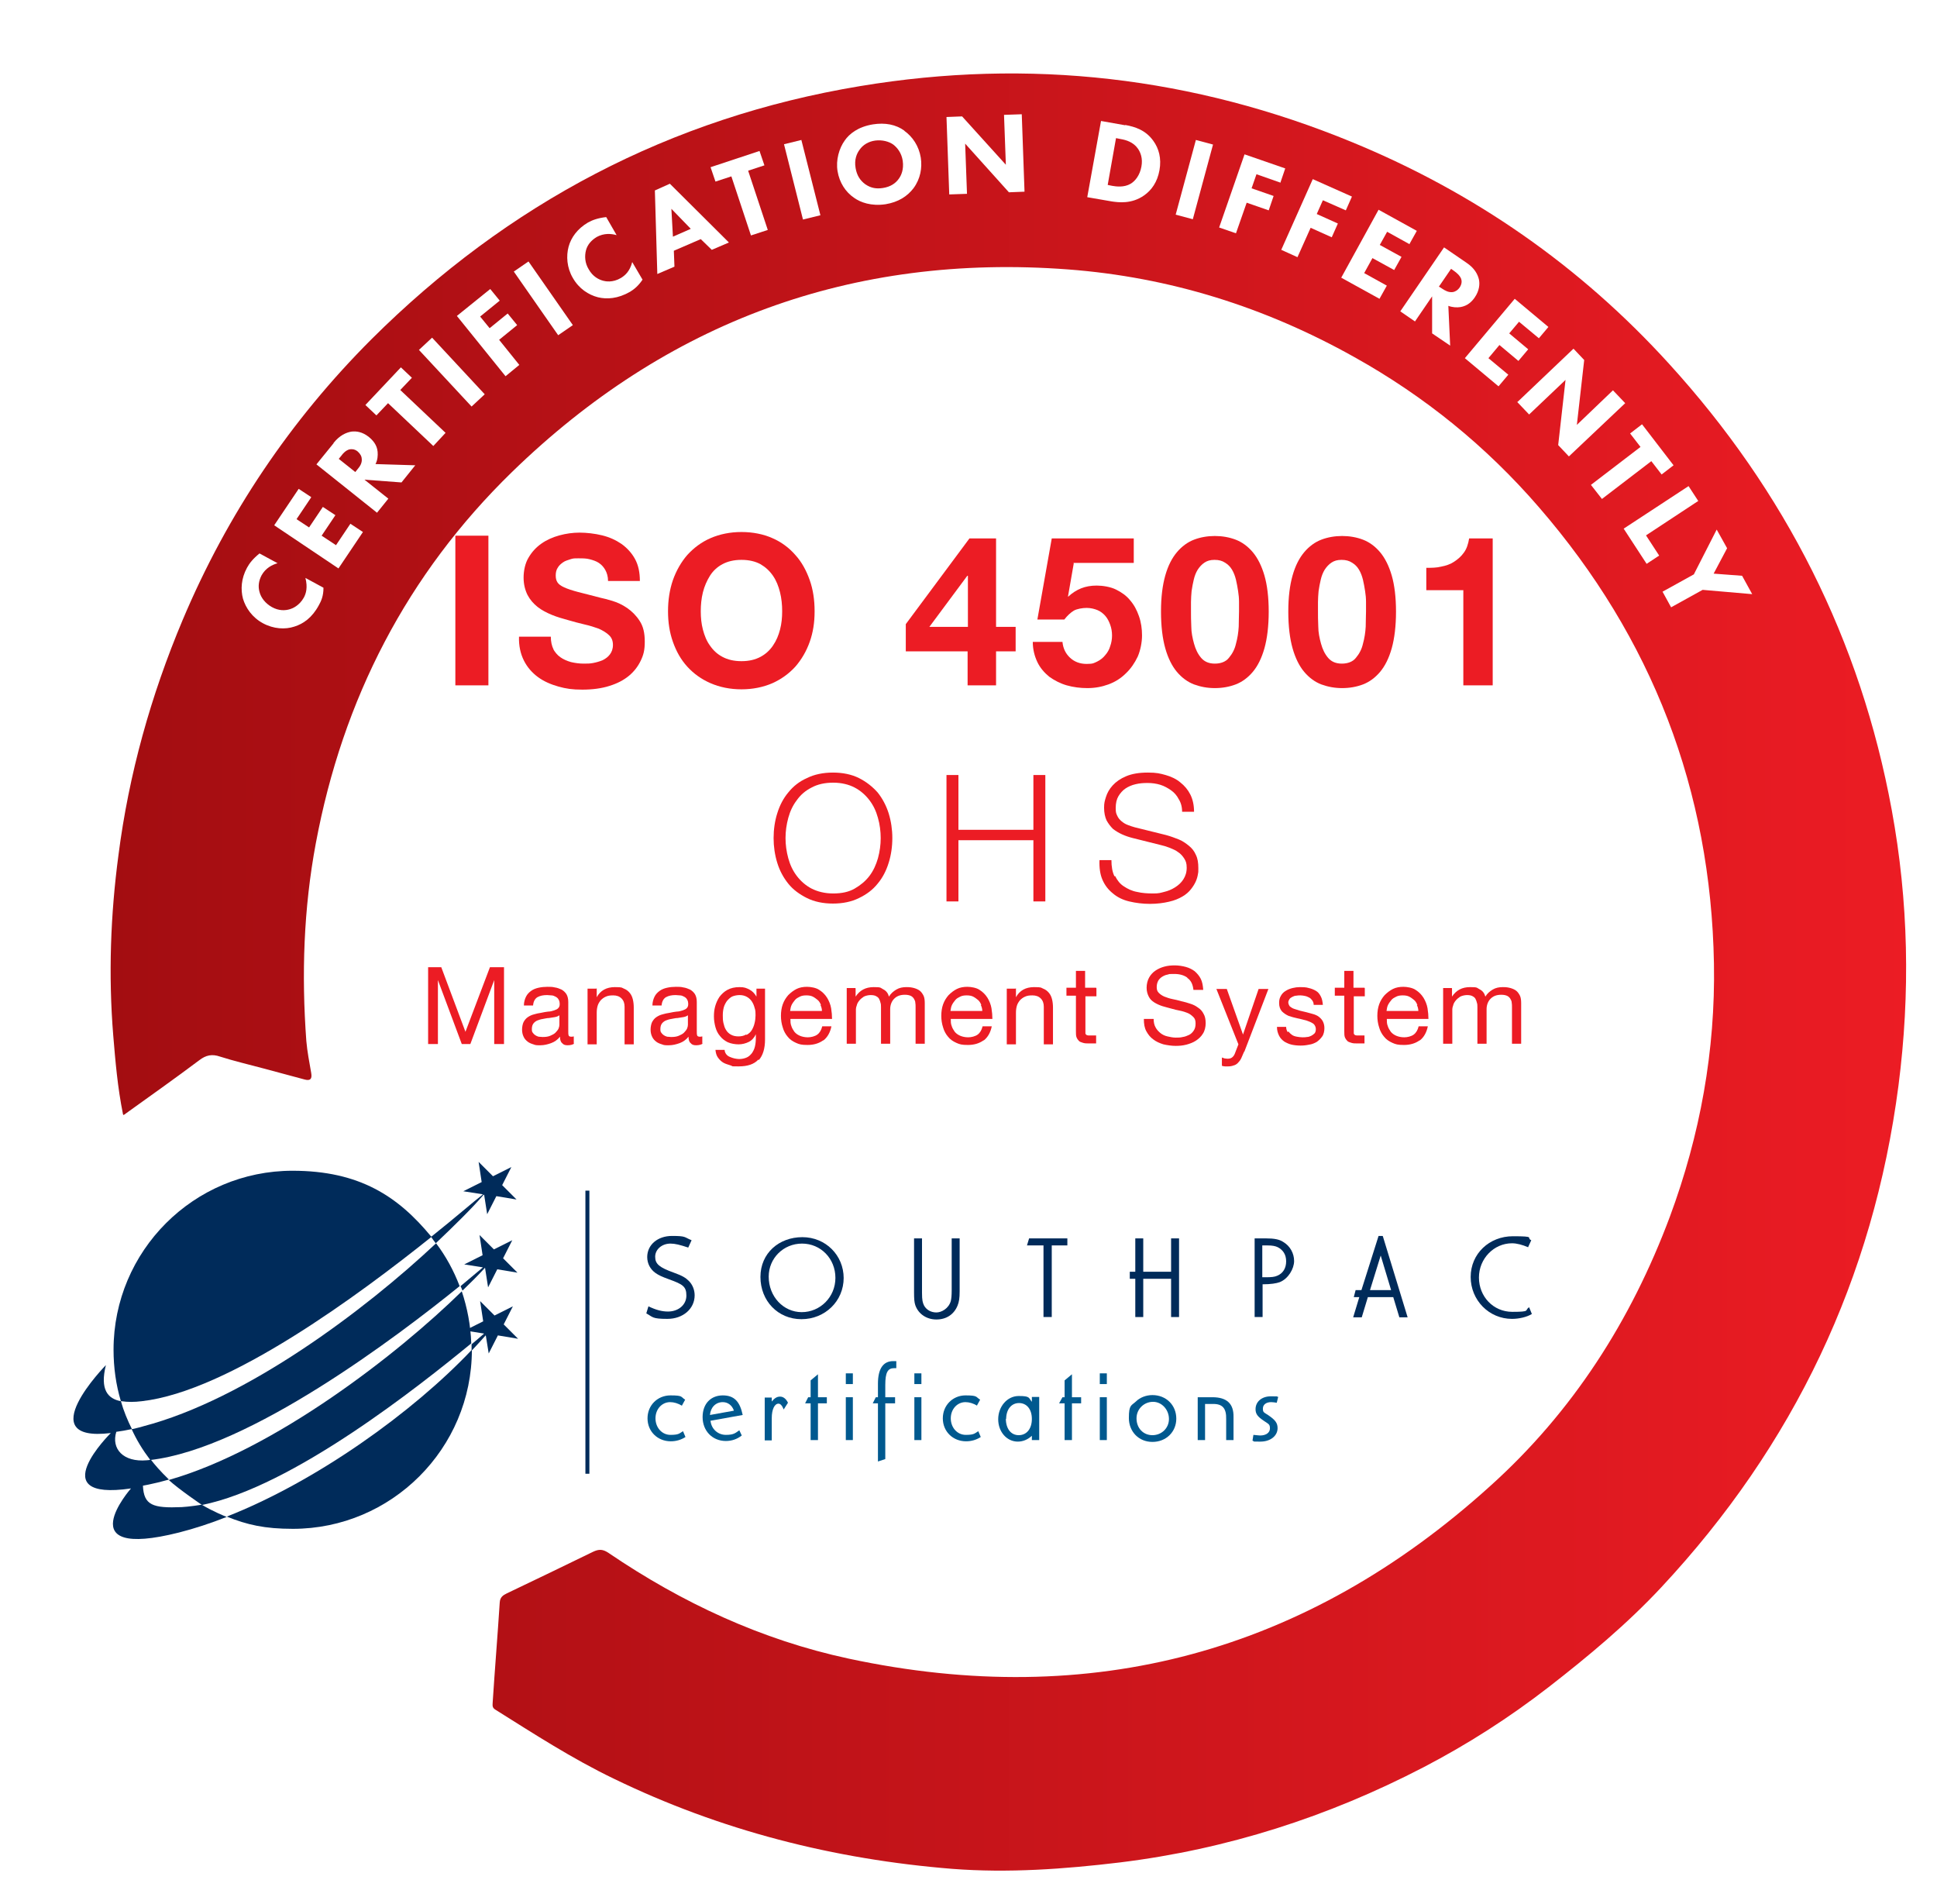 <svg width="633" height="622" viewBox="0 0 633 622" fill="none" xmlns="http://www.w3.org/2000/svg">
<g clip-path="url(#clip0_59_1616)">
<path d="M322 620C492.656 620 631 481.656 631 311C631 140.344 492.656 2 322 2C151.344 2 13 140.344 13 311C13 338.476 16.586 365.114 23.316 390.472C10.013 406.294 2 426.711 2 449C2 499.258 42.742 540 93 540C99.621 540 106.077 539.293 112.296 537.95C167.387 588.879 241.059 620 322 620Z" fill="white"/>
<path d="M159.607 175.03V223.93H148.807V175.03H159.607Z" fill="#EC1C24"/>
<path d="M180.707 211.93C181.307 213.03 182.107 214.03 183.107 214.73C184.107 215.43 185.207 215.93 186.607 216.33C187.907 216.63 189.307 216.83 190.707 216.83C192.107 216.83 192.707 216.83 193.807 216.63C194.907 216.43 195.907 216.13 196.907 215.73C197.907 215.23 198.707 214.63 199.307 213.83C199.907 213.03 200.307 212.03 200.307 210.73C200.307 209.43 199.907 208.33 199.007 207.53C198.207 206.73 197.007 206.03 195.707 205.43C194.307 204.93 192.807 204.43 191.007 204.03C189.207 203.63 187.507 203.13 185.707 202.63C183.907 202.13 182.107 201.63 180.407 200.93C178.707 200.23 177.107 199.43 175.707 198.33C174.307 197.23 173.207 195.93 172.407 194.43C171.607 192.83 171.107 190.93 171.107 188.73C171.107 186.53 171.607 184.03 172.707 182.23C173.807 180.33 175.207 178.83 176.907 177.63C178.607 176.43 180.607 175.53 182.807 174.93C185.007 174.33 187.207 174.03 189.407 174.03C191.607 174.03 194.407 174.33 196.807 174.93C199.207 175.53 201.207 176.43 203.107 177.73C204.907 179.03 206.407 180.63 207.507 182.63C208.607 184.63 209.107 187.03 209.107 189.83H198.707C198.707 188.33 198.307 187.13 197.807 186.23C197.307 185.33 196.607 184.53 195.707 183.93C194.807 183.33 193.807 183.03 192.707 182.73C191.607 182.43 190.407 182.43 189.007 182.43C187.607 182.43 187.307 182.43 186.407 182.73C185.507 183.03 184.707 183.23 184.007 183.73C183.307 184.23 182.707 184.73 182.307 185.43C181.807 186.13 181.607 187.03 181.607 188.03C181.607 189.03 181.807 189.73 182.207 190.33C182.607 190.93 183.307 191.43 184.407 191.93C185.507 192.43 187.007 192.93 188.907 193.43C190.807 193.93 193.307 194.53 196.307 195.33C197.207 195.53 198.507 195.83 200.107 196.33C201.707 196.83 203.307 197.53 204.907 198.63C206.507 199.73 207.907 201.13 209.007 202.83C210.207 204.63 210.707 206.83 210.707 209.63C210.707 212.43 210.307 213.93 209.407 215.83C208.507 217.73 207.207 219.43 205.507 220.83C203.807 222.23 201.707 223.33 199.107 224.13C196.607 224.93 193.607 225.33 190.307 225.33C187.007 225.33 185.007 225.03 182.507 224.33C180.007 223.63 177.707 222.63 175.807 221.23C173.907 219.83 172.307 218.03 171.207 215.83C170.107 213.63 169.507 211.03 169.607 208.03H180.007C180.007 209.63 180.307 211.03 180.907 212.23L180.707 211.93Z" fill="#EC1C24"/>
<path d="M219.907 189.53C221.007 186.43 222.607 183.63 224.607 181.33C226.707 179.03 229.207 177.13 232.207 175.83C235.207 174.53 238.607 173.83 242.307 173.83C246.007 173.83 249.507 174.53 252.407 175.83C255.407 177.13 257.907 179.03 259.907 181.33C262.007 183.63 263.507 186.43 264.607 189.53C265.707 192.63 266.207 196.03 266.207 199.73C266.207 203.43 265.707 206.63 264.607 209.73C263.507 212.83 261.907 215.53 259.907 217.83C257.807 220.13 255.307 221.93 252.407 223.23C249.407 224.53 246.007 225.23 242.307 225.23C238.607 225.23 235.207 224.53 232.207 223.23C229.207 221.93 226.707 220.13 224.607 217.83C222.507 215.53 221.007 212.83 219.907 209.73C218.807 206.63 218.307 203.33 218.307 199.73C218.307 196.13 218.807 192.73 219.907 189.53ZM229.707 205.73C230.207 207.63 230.907 209.43 232.007 210.93C233.107 212.53 234.407 213.73 236.107 214.63C237.807 215.53 239.807 216.03 242.307 216.03C244.807 216.03 246.807 215.53 248.507 214.63C250.207 213.73 251.607 212.43 252.607 210.93C253.707 209.33 254.407 207.63 254.907 205.73C255.407 203.83 255.607 201.83 255.607 199.73C255.607 197.63 255.407 195.53 254.907 193.53C254.407 191.53 253.707 189.73 252.607 188.13C251.507 186.53 250.207 185.33 248.507 184.33C246.807 183.43 244.807 182.93 242.307 182.93C239.807 182.93 237.807 183.43 236.107 184.33C234.407 185.23 233.007 186.53 232.007 188.13C231.007 189.73 230.207 191.53 229.707 193.53C229.207 195.53 229.007 197.63 229.007 199.73C229.007 201.83 229.207 203.83 229.707 205.73Z" fill="#EC1C24"/>
<path d="M296.007 212.83V203.93L316.807 175.93H325.507V204.83H331.907V212.83H325.507V223.93H316.207V212.83H295.907H296.007ZM316.107 188.13L303.707 204.83H316.307V188.13H316.107Z" fill="#EC1C24"/>
<path d="M350.907 184.03L349.007 194.93H349.107C350.407 193.73 351.807 192.83 353.307 192.23C354.807 191.63 356.507 191.33 358.407 191.33C360.307 191.33 362.907 191.73 364.707 192.63C366.507 193.53 368.107 194.63 369.307 196.13C370.607 197.63 371.507 199.33 372.207 201.33C372.907 203.33 373.207 205.43 373.207 207.63C373.207 209.83 372.707 212.43 371.807 214.53C370.807 216.63 369.507 218.53 367.907 220.03C366.307 221.63 364.407 222.83 362.207 223.63C360.007 224.43 357.807 224.83 355.307 224.83C353.007 224.83 350.707 224.53 348.607 223.93C346.507 223.33 344.607 222.33 342.907 221.13C341.307 219.83 339.907 218.23 339.007 216.33C338.107 214.43 337.507 212.23 337.507 209.73H347.207C347.407 211.93 348.307 213.63 349.707 214.93C351.107 216.23 352.907 216.93 355.107 216.93C357.307 216.93 357.507 216.63 358.607 216.13C359.607 215.63 360.507 214.93 361.207 214.03C361.907 213.23 362.507 212.23 362.807 211.13C363.207 210.03 363.407 208.83 363.407 207.63C363.407 206.43 363.207 205.23 362.807 204.13C362.407 203.03 361.907 202.03 361.207 201.23C360.507 200.43 359.607 199.73 358.607 199.33C357.607 198.93 356.407 198.63 355.107 198.63C353.807 198.63 351.907 198.93 350.907 199.53C349.907 200.13 348.807 201.13 347.807 202.43H339.007L343.707 175.93H370.507V183.93H350.707L350.907 184.03Z" fill="#EC1C24"/>
<path d="M380.807 188.03C381.707 184.83 383.007 182.33 384.607 180.43C386.207 178.53 388.107 177.13 390.207 176.33C392.307 175.53 394.607 175.13 397.007 175.13C399.407 175.13 401.707 175.53 403.807 176.33C405.907 177.13 407.807 178.53 409.407 180.43C411.007 182.33 412.307 184.93 413.207 188.03C414.107 191.13 414.607 195.13 414.607 199.83C414.607 204.53 414.107 208.63 413.207 211.83C412.307 215.03 411.007 217.63 409.407 219.53C407.807 221.43 405.907 222.83 403.807 223.63C401.707 224.43 399.407 224.83 397.007 224.83C394.607 224.83 392.407 224.43 390.207 223.63C388.107 222.83 386.207 221.43 384.607 219.53C383.007 217.63 381.707 215.03 380.807 211.83C379.907 208.63 379.407 204.63 379.407 199.83C379.407 195.03 379.907 191.23 380.807 188.03ZM389.307 204.73C389.307 206.63 389.707 208.53 390.207 210.33C390.707 212.13 391.407 213.63 392.507 214.93C393.607 216.23 395.107 216.83 397.007 216.83C398.907 216.83 400.607 216.23 401.607 214.93C402.707 213.63 403.507 212.13 403.907 210.33C404.407 208.53 404.707 206.63 404.807 204.73C404.807 202.83 404.907 201.13 404.907 199.73C404.907 198.33 404.907 197.93 404.907 196.73C404.907 195.53 404.807 194.33 404.607 193.13C404.407 191.93 404.207 190.63 403.907 189.43C403.607 188.23 403.207 187.13 402.607 186.13C402.007 185.13 401.307 184.43 400.307 183.83C399.407 183.23 398.307 182.93 396.907 182.93C395.507 182.93 394.507 183.23 393.607 183.83C392.707 184.43 392.007 185.23 391.407 186.13C390.807 187.13 390.407 188.13 390.107 189.43C389.807 190.63 389.607 191.83 389.407 193.13C389.307 194.33 389.207 195.53 389.207 196.73C389.207 197.93 389.207 198.93 389.207 199.73C389.207 201.13 389.207 202.73 389.307 204.73Z" fill="#EC1C24"/>
<path d="M422.407 188.03C423.307 184.83 424.607 182.33 426.207 180.43C427.807 178.53 429.707 177.13 431.807 176.33C433.907 175.53 436.207 175.13 438.607 175.13C441.007 175.13 443.307 175.53 445.407 176.33C447.507 177.13 449.407 178.53 451.007 180.43C452.607 182.33 453.907 184.93 454.807 188.03C455.707 191.13 456.207 195.13 456.207 199.83C456.207 204.53 455.707 208.63 454.807 211.83C453.907 215.03 452.607 217.63 451.007 219.53C449.407 221.43 447.507 222.83 445.407 223.63C443.307 224.43 441.007 224.83 438.607 224.83C436.207 224.83 434.007 224.43 431.807 223.63C429.707 222.83 427.807 221.43 426.207 219.53C424.607 217.63 423.307 215.03 422.407 211.83C421.507 208.63 421.007 204.63 421.007 199.83C421.007 195.03 421.507 191.23 422.407 188.03ZM430.807 204.73C430.807 206.63 431.207 208.53 431.707 210.33C432.207 212.13 432.907 213.63 434.007 214.93C435.107 216.23 436.607 216.83 438.507 216.83C440.407 216.83 442.107 216.23 443.107 214.93C444.207 213.63 445.007 212.13 445.407 210.33C445.907 208.53 446.207 206.63 446.307 204.73C446.307 202.83 446.407 201.13 446.407 199.73C446.407 198.33 446.407 197.93 446.407 196.73C446.407 195.53 446.307 194.33 446.107 193.13C445.907 191.93 445.707 190.63 445.407 189.43C445.107 188.23 444.707 187.13 444.107 186.13C443.507 185.13 442.807 184.43 441.807 183.83C440.907 183.23 439.807 182.93 438.407 182.93C437.007 182.93 436.007 183.23 435.107 183.83C434.207 184.43 433.507 185.23 432.907 186.13C432.307 187.13 431.907 188.13 431.607 189.43C431.307 190.63 431.107 191.83 430.907 193.13C430.807 194.33 430.707 195.53 430.707 196.73C430.707 197.93 430.707 198.93 430.707 199.73C430.707 201.13 430.707 202.73 430.807 204.73Z" fill="#EC1C24"/>
<path d="M478.207 223.93V192.83H466.107V185.53C467.807 185.53 469.407 185.53 471.007 185.13C472.607 184.83 474.007 184.33 475.207 183.53C476.407 182.73 477.507 181.83 478.407 180.53C479.307 179.33 479.807 177.73 480.107 175.93H487.807V223.93H478.107H478.207Z" fill="#EC1C24"/>
<path d="M254.007 265.73C254.807 263.13 256.007 260.83 257.607 258.93C259.207 256.93 261.207 255.33 263.707 254.23C266.107 253.03 269.007 252.43 272.207 252.43C275.407 252.43 278.307 253.03 280.707 254.23C283.107 255.43 285.107 257.03 286.807 258.93C288.407 260.93 289.607 263.23 290.407 265.73C291.207 268.33 291.607 271.03 291.607 273.83C291.607 276.63 291.207 279.43 290.407 281.93C289.607 284.53 288.407 286.83 286.807 288.73C285.207 290.73 283.207 292.23 280.707 293.43C278.307 294.63 275.407 295.23 272.207 295.23C269.007 295.23 266.107 294.63 263.707 293.43C261.307 292.23 259.207 290.73 257.607 288.73C256.007 286.73 254.807 284.53 254.007 281.93C253.207 279.33 252.807 276.63 252.807 273.83C252.807 271.03 253.207 268.23 254.007 265.73ZM257.607 280.43C258.207 282.63 259.107 284.53 260.407 286.23C261.707 287.93 263.307 289.33 265.207 290.33C267.207 291.33 269.507 291.93 272.307 291.93C275.107 291.93 277.407 291.43 279.307 290.33C281.207 289.23 282.807 287.93 284.107 286.23C285.407 284.53 286.307 282.53 286.907 280.43C287.507 278.23 287.807 276.03 287.807 273.83C287.807 271.63 287.507 269.33 286.907 267.23C286.307 265.03 285.407 263.13 284.107 261.43C282.807 259.73 281.207 258.33 279.307 257.33C277.407 256.33 275.007 255.73 272.307 255.73C269.607 255.73 267.207 256.23 265.207 257.33C263.207 258.33 261.607 259.73 260.407 261.43C259.107 263.13 258.207 265.03 257.607 267.23C257.007 269.43 256.707 271.63 256.707 273.83C256.707 276.03 257.007 278.23 257.607 280.43Z" fill="#EC1C24"/>
<path d="M313.207 253.23V271.13H337.707V253.23H341.607V294.53H337.707V274.53H313.207V294.53H309.307V253.23H313.207Z" fill="#EC1C24"/>
<path d="M364.407 286.23C365.107 287.63 366.007 288.83 367.307 289.63C368.507 290.43 369.907 291.13 371.607 291.43C373.307 291.83 375.007 291.93 376.907 291.93C378.807 291.93 379.207 291.73 380.407 291.43C381.707 291.13 382.907 290.63 384.007 289.93C385.107 289.23 386.007 288.43 386.707 287.33C387.407 286.23 387.807 285.03 387.807 283.53C387.807 282.03 387.507 281.33 387.007 280.53C386.507 279.73 385.807 278.93 385.007 278.43C384.207 277.83 383.307 277.43 382.307 277.03C381.307 276.63 380.307 276.33 379.407 276.13L370.207 273.83C369.007 273.53 367.807 273.13 366.707 272.63C365.607 272.13 364.607 271.53 363.707 270.83C362.907 270.03 362.207 269.13 361.607 268.03C361.107 266.93 360.807 265.53 360.807 263.93C360.807 262.33 361.007 261.73 361.407 260.43C361.807 259.13 362.507 257.83 363.607 256.63C364.707 255.43 366.107 254.43 368.007 253.63C369.907 252.83 372.207 252.43 375.107 252.43C378.007 252.43 379.107 252.73 380.907 253.23C382.707 253.73 384.407 254.53 385.707 255.63C387.107 256.73 388.207 258.03 389.007 259.63C389.807 261.23 390.207 263.13 390.207 265.23H386.307C386.307 263.63 385.907 262.23 385.207 261.13C384.607 259.93 383.707 258.93 382.707 258.23C381.707 257.53 380.507 256.83 379.207 256.43C377.907 256.03 376.507 255.83 375.007 255.83C373.507 255.83 372.407 255.93 371.107 256.23C369.807 256.53 368.707 257.03 367.807 257.63C366.907 258.23 366.107 259.13 365.507 260.13C364.907 261.13 364.607 262.43 364.607 264.03C364.607 265.63 364.807 265.83 365.107 266.53C365.407 267.23 365.907 267.83 366.507 268.33C367.107 268.83 367.707 269.23 368.507 269.53C369.307 269.83 370.107 270.13 370.907 270.33L381.007 272.83C382.507 273.23 383.807 273.73 385.107 274.23C386.407 274.73 387.507 275.53 388.507 276.33C389.507 277.13 390.307 278.13 390.807 279.33C391.407 280.53 391.607 281.93 391.607 283.63C391.607 285.33 391.607 284.73 391.507 285.43C391.407 286.13 391.207 287.03 390.807 287.93C390.407 288.83 389.907 289.63 389.207 290.53C388.507 291.43 387.607 292.23 386.407 292.93C385.207 293.63 383.807 294.23 382.007 294.63C380.307 295.03 378.207 295.33 375.807 295.33C373.407 295.33 371.107 295.03 369.007 294.53C366.907 294.03 365.107 293.13 363.707 291.93C362.207 290.73 361.107 289.33 360.307 287.53C359.507 285.73 359.207 283.53 359.307 281.03H363.207C363.207 283.13 363.507 284.93 364.207 286.33L364.407 286.23Z" fill="#EC1C24"/>
<path d="M144.207 316.03L152.107 337.13L160.107 316.03H164.707V341.13H161.507V320.23L153.707 341.13H150.907L143.107 320.23V341.13H139.907V316.03H144.507H144.207Z" fill="#EC1C24"/>
<path d="M187.607 341.03C187.107 341.33 186.407 341.53 185.507 341.53C184.607 341.53 184.107 341.33 183.707 340.83C183.207 340.43 183.007 339.73 183.007 338.73C182.207 339.73 181.207 340.43 180.107 340.83C179.007 341.23 177.807 341.53 176.607 341.53C175.407 341.53 175.007 341.53 174.307 341.23C173.607 341.03 172.907 340.73 172.407 340.33C171.907 339.93 171.407 339.43 171.107 338.73C170.807 338.13 170.607 337.33 170.607 336.43C170.607 335.53 170.807 334.53 171.107 333.93C171.507 333.23 171.907 332.73 172.507 332.33C173.107 331.93 173.707 331.63 174.507 331.43C175.207 331.23 176.007 331.03 176.807 330.93C177.607 330.73 178.407 330.63 179.107 330.53C179.807 330.53 180.507 330.33 181.107 330.13C181.707 329.93 182.107 329.73 182.407 329.43C182.707 329.13 182.907 328.73 182.907 328.13C182.907 327.53 182.807 326.93 182.507 326.53C182.307 326.13 181.907 325.83 181.507 325.63C181.107 325.43 180.707 325.23 180.207 325.23C179.707 325.23 179.207 325.13 178.807 325.13C177.507 325.13 176.507 325.33 175.607 325.83C174.807 326.33 174.307 327.23 174.207 328.53H171.207C171.207 327.43 171.507 326.43 171.907 325.63C172.307 324.83 172.907 324.23 173.607 323.73C174.307 323.23 175.107 322.93 176.007 322.73C176.907 322.53 177.907 322.43 178.907 322.43C179.907 322.43 180.507 322.43 181.307 322.63C182.107 322.73 182.807 323.03 183.507 323.33C184.207 323.73 184.707 324.23 185.107 324.83C185.507 325.53 185.707 326.33 185.707 327.43V336.73C185.707 337.43 185.707 337.93 185.807 338.23C185.807 338.53 186.207 338.73 186.607 338.73C187.007 338.73 187.207 338.73 187.507 338.63V340.93L187.607 341.03ZM182.807 331.73C182.407 332.03 181.907 332.23 181.307 332.33C180.707 332.43 180.007 332.53 179.407 332.63C178.707 332.63 178.107 332.83 177.407 332.93C176.707 333.03 176.107 333.23 175.607 333.43C175.107 333.63 174.607 334.03 174.307 334.43C174.007 334.83 173.807 335.43 173.807 336.23C173.807 337.03 173.907 337.13 174.107 337.43C174.307 337.73 174.607 338.03 174.907 338.23C175.207 338.43 175.607 338.63 176.007 338.73C176.407 338.73 176.907 338.83 177.307 338.83C178.307 338.83 179.107 338.73 179.807 338.43C180.507 338.13 181.107 337.83 181.507 337.43C181.907 337.03 182.307 336.53 182.507 336.13C182.707 335.63 182.807 335.23 182.807 334.83V331.83V331.73Z" fill="#EC1C24"/>
<path d="M195.007 322.93V325.83C196.207 323.63 198.207 322.53 200.907 322.53C203.607 322.53 203.107 322.73 203.907 323.03C204.707 323.33 205.307 323.83 205.807 324.43C206.307 325.03 206.607 325.73 206.807 326.53C207.007 327.33 207.107 328.23 207.107 329.23V341.23H204.107V328.93C204.107 327.83 203.807 326.93 203.107 326.23C202.407 325.53 201.507 325.23 200.407 325.23C199.307 325.23 198.707 325.33 198.007 325.63C197.307 325.93 196.807 326.33 196.307 326.83C195.907 327.33 195.507 327.93 195.307 328.63C195.107 329.33 195.007 330.03 195.007 330.93V341.23H192.007V323.03H194.807L195.007 322.93Z" fill="#EC1C24"/>
<path d="M229.607 341.03C229.107 341.33 228.407 341.53 227.507 341.53C226.607 341.53 226.107 341.33 225.707 340.83C225.207 340.43 225.007 339.73 225.007 338.73C224.207 339.73 223.207 340.43 222.107 340.83C221.007 341.23 219.807 341.53 218.607 341.53C217.407 341.53 217.007 341.53 216.307 341.23C215.607 341.03 214.907 340.73 214.407 340.33C213.907 339.93 213.407 339.43 213.107 338.73C212.807 338.13 212.607 337.33 212.607 336.43C212.607 335.53 212.807 334.53 213.107 333.93C213.507 333.23 213.907 332.73 214.507 332.33C215.107 331.93 215.707 331.63 216.507 331.43C217.207 331.23 218.007 331.03 218.807 330.93C219.607 330.73 220.407 330.63 221.107 330.53C221.807 330.53 222.507 330.33 223.107 330.13C223.707 329.93 224.107 329.73 224.407 329.43C224.707 329.13 224.907 328.73 224.907 328.13C224.907 327.53 224.807 326.93 224.507 326.53C224.307 326.13 223.907 325.83 223.507 325.63C223.107 325.43 222.707 325.23 222.207 325.23C221.707 325.23 221.207 325.13 220.807 325.13C219.507 325.13 218.507 325.33 217.607 325.83C216.807 326.33 216.307 327.23 216.207 328.53H213.207C213.207 327.43 213.507 326.43 213.907 325.63C214.307 324.83 214.907 324.23 215.607 323.73C216.307 323.23 217.107 322.93 218.007 322.73C218.907 322.53 219.907 322.43 220.907 322.43C221.907 322.43 222.507 322.43 223.307 322.63C224.107 322.73 224.807 323.03 225.507 323.33C226.207 323.73 226.707 324.23 227.107 324.83C227.507 325.53 227.707 326.33 227.707 327.43V336.73C227.707 337.43 227.707 337.93 227.807 338.23C227.807 338.53 228.207 338.73 228.607 338.73C229.007 338.73 229.207 338.73 229.507 338.63V340.93L229.607 341.03ZM224.807 331.73C224.407 332.03 223.907 332.23 223.307 332.33C222.707 332.43 222.007 332.53 221.407 332.63C220.707 332.63 220.107 332.83 219.407 332.93C218.707 333.03 218.107 333.23 217.607 333.43C217.107 333.63 216.607 334.03 216.307 334.43C216.007 334.83 215.807 335.43 215.807 336.23C215.807 337.03 215.907 337.13 216.107 337.43C216.307 337.73 216.607 338.03 216.907 338.23C217.207 338.43 217.607 338.63 218.007 338.73C218.407 338.73 218.907 338.83 219.307 338.83C220.307 338.83 221.107 338.73 221.807 338.43C222.507 338.13 223.107 337.83 223.507 337.43C223.907 337.03 224.307 336.53 224.507 336.13C224.707 335.63 224.807 335.23 224.807 334.83V331.83V331.73Z" fill="#EC1C24"/>
<path d="M247.807 346.23C246.407 347.73 244.307 348.43 241.407 348.43C238.507 348.43 239.707 348.43 238.807 348.13C237.907 347.83 237.107 347.63 236.407 347.23C235.707 346.83 235.107 346.23 234.607 345.53C234.107 344.83 233.907 344.03 233.807 343.03H236.807C236.807 343.53 237.007 344.03 237.307 344.43C237.607 344.83 238.007 345.13 238.507 345.33C239.007 345.53 239.507 345.73 240.007 345.83C240.507 345.93 241.107 346.03 241.507 346.03C242.507 346.03 243.307 345.83 244.007 345.53C244.707 345.23 245.207 344.73 245.707 344.13C246.107 343.53 246.507 342.83 246.707 341.93C246.907 341.13 247.007 340.13 247.007 339.13V337.93C246.507 339.03 245.707 339.93 244.707 340.43C243.707 340.93 242.507 341.23 241.407 341.23C240.307 341.23 238.907 341.03 237.807 340.53C236.807 340.03 235.907 339.33 235.307 338.53C234.607 337.73 234.107 336.73 233.807 335.63C233.507 334.53 233.307 333.33 233.307 332.13C233.307 330.93 233.407 329.93 233.707 328.83C234.007 327.73 234.507 326.63 235.107 325.73C235.807 324.83 236.607 324.03 237.707 323.43C238.807 322.83 240.107 322.53 241.707 322.53C243.307 322.53 243.907 322.83 244.907 323.33C245.907 323.83 246.607 324.63 247.207 325.63V323.03H250.007V339.63C250.007 342.63 249.307 344.83 248.007 346.33L247.807 346.23ZM244.007 338.13C244.707 337.73 245.307 337.23 245.707 336.53C246.107 335.83 246.407 335.13 246.607 334.23C246.807 333.43 246.907 332.53 246.907 331.73C246.907 330.93 246.907 330.13 246.607 329.33C246.407 328.53 246.107 327.83 245.707 327.23C245.307 326.63 244.807 326.13 244.107 325.73C243.407 325.33 242.607 325.13 241.707 325.13C240.807 325.13 239.907 325.33 239.207 325.63C238.507 326.03 238.007 326.53 237.507 327.13C237.107 327.73 236.707 328.43 236.507 329.23C236.307 330.03 236.207 330.83 236.207 331.73C236.207 332.63 236.207 333.33 236.407 334.23C236.607 335.03 236.807 335.83 237.207 336.43C237.607 337.13 238.107 337.63 238.807 338.03C239.507 338.43 240.307 338.63 241.307 338.63C242.307 338.63 243.107 338.43 243.807 338.03L244.007 338.13Z" fill="#EC1C24"/>
<path d="M269.007 339.93C267.607 340.93 265.907 341.43 263.907 341.43C261.907 341.43 261.207 341.23 260.107 340.73C259.007 340.23 258.107 339.63 257.407 338.73C256.707 337.93 256.107 336.83 255.807 335.73C255.407 334.53 255.207 333.23 255.207 331.93C255.207 330.53 255.407 329.23 255.807 328.13C256.207 327.03 256.807 326.03 257.607 325.13C258.407 324.33 259.307 323.63 260.307 323.13C261.307 322.63 262.507 322.43 263.707 322.43C264.907 322.43 266.707 322.73 267.707 323.43C268.807 324.13 269.607 324.93 270.307 326.03C270.907 327.03 271.407 328.23 271.607 329.43C271.807 330.63 271.907 331.83 271.907 332.93H258.307C258.307 333.73 258.307 334.53 258.607 335.23C258.807 335.93 259.207 336.53 259.607 337.13C260.107 337.73 260.707 338.13 261.407 338.43C262.107 338.73 263.007 338.93 264.007 338.93C265.007 338.93 266.307 338.63 267.107 338.03C267.907 337.43 268.407 336.53 268.707 335.33H271.707C271.307 337.33 270.407 338.93 269.107 339.93H269.007ZM268.307 328.33C268.007 327.73 267.707 327.13 267.207 326.73C266.707 326.33 266.207 325.93 265.607 325.63C265.007 325.33 264.307 325.23 263.507 325.23C262.707 325.23 262.007 325.33 261.407 325.63C260.807 325.93 260.207 326.23 259.807 326.73C259.407 327.23 259.007 327.73 258.707 328.33C258.407 328.93 258.307 329.63 258.207 330.33H268.607C268.607 329.63 268.407 328.93 268.107 328.33H268.307Z" fill="#EC1C24"/>
<path d="M279.607 322.93V325.63C281.007 323.53 282.907 322.53 285.507 322.53C288.107 322.53 287.607 322.73 288.607 323.23C289.607 323.73 290.207 324.53 290.507 325.63C291.107 324.63 291.907 323.93 292.907 323.33C293.907 322.73 295.007 322.53 296.207 322.53C297.407 322.53 297.907 322.63 298.707 322.83C299.407 323.03 300.107 323.33 300.607 323.73C301.107 324.13 301.507 324.73 301.807 325.33C302.107 325.93 302.207 326.83 302.207 327.73V341.03H299.207V329.13C299.207 328.53 299.207 328.03 299.107 327.53C299.107 327.03 298.807 326.63 298.607 326.23C298.307 325.83 298.007 325.53 297.507 325.33C297.007 325.13 296.407 325.03 295.707 325.03C294.207 325.03 293.107 325.43 292.207 326.33C291.407 327.13 290.907 328.33 290.907 329.73V341.03H287.907V329.13C287.907 328.53 287.907 328.03 287.707 327.53C287.607 327.03 287.407 326.63 287.207 326.23C286.907 325.83 286.607 325.63 286.207 325.43C285.807 325.23 285.207 325.13 284.507 325.13C283.807 325.13 282.907 325.33 282.307 325.63C281.707 326.03 281.207 326.43 280.807 326.93C280.407 327.43 280.107 327.93 280.007 328.43C279.807 328.93 279.707 329.43 279.707 329.73V341.03H276.707V322.83H279.507L279.607 322.93Z" fill="#EC1C24"/>
<path d="M321.407 339.93C320.007 340.93 318.307 341.43 316.307 341.43C314.307 341.43 313.607 341.23 312.507 340.73C311.407 340.23 310.507 339.63 309.807 338.73C309.107 337.93 308.507 336.83 308.207 335.73C307.807 334.53 307.607 333.23 307.607 331.93C307.607 330.53 307.807 329.23 308.207 328.13C308.607 327.03 309.207 326.03 310.007 325.13C310.807 324.33 311.707 323.63 312.707 323.13C313.707 322.63 314.907 322.43 316.107 322.43C317.307 322.43 319.107 322.73 320.107 323.43C321.207 324.13 322.007 324.93 322.707 326.03C323.307 327.03 323.807 328.23 324.007 329.43C324.207 330.63 324.307 331.83 324.307 332.93H310.707C310.707 333.73 310.707 334.53 311.007 335.23C311.207 335.93 311.607 336.53 312.007 337.13C312.507 337.73 313.107 338.13 313.807 338.43C314.507 338.73 315.407 338.93 316.407 338.93C317.407 338.93 318.707 338.63 319.507 338.03C320.307 337.43 320.807 336.53 321.107 335.33H324.107C323.707 337.33 322.807 338.93 321.507 339.93H321.407ZM320.707 328.33C320.407 327.73 320.107 327.13 319.607 326.73C319.107 326.33 318.607 325.93 318.007 325.63C317.407 325.33 316.707 325.23 315.907 325.23C315.107 325.23 314.407 325.33 313.807 325.63C313.207 325.93 312.607 326.23 312.207 326.73C311.807 327.23 311.407 327.73 311.107 328.33C310.807 328.93 310.707 329.63 310.607 330.33H321.007C321.007 329.63 320.807 328.93 320.507 328.33H320.707Z" fill="#EC1C24"/>
<path d="M332.007 322.93V325.83C333.207 323.63 335.207 322.53 337.907 322.53C340.607 322.53 340.107 322.73 340.907 323.03C341.707 323.33 342.307 323.83 342.807 324.43C343.307 325.03 343.607 325.73 343.807 326.53C344.007 327.33 344.107 328.23 344.107 329.23V341.23H341.107V328.93C341.107 327.83 340.807 326.93 340.107 326.23C339.407 325.53 338.507 325.23 337.407 325.23C336.307 325.23 335.707 325.33 335.007 325.63C334.307 325.93 333.807 326.33 333.307 326.83C332.907 327.33 332.507 327.93 332.307 328.63C332.107 329.33 332.007 330.03 332.007 330.93V341.23H329.007V323.03H331.807L332.007 322.93Z" fill="#EC1C24"/>
<path d="M358.307 322.93V325.53H354.707V336.83C354.707 337.23 354.707 337.43 354.707 337.63C354.707 337.83 354.907 338.03 355.007 338.13C355.207 338.23 355.407 338.33 355.707 338.33C356.007 338.33 356.407 338.33 356.807 338.33H358.207V340.93H355.907C355.107 340.93 354.507 340.93 353.907 340.73C353.307 340.53 352.907 340.43 352.607 340.13C352.307 339.83 352.007 339.43 351.807 338.93C351.607 338.43 351.607 337.73 351.607 336.93V325.33H348.507V322.73H351.607V317.23H354.607V322.73H358.207L358.307 322.93Z" fill="#EC1C24"/>
<path d="M388.007 319.43C386.907 318.63 385.507 318.23 383.707 318.23C381.907 318.23 382.307 318.23 381.607 318.43C380.907 318.53 380.307 318.83 379.807 319.13C379.307 319.43 378.807 319.93 378.507 320.43C378.207 321.03 378.007 321.63 378.007 322.53C378.007 323.43 378.207 323.93 378.707 324.43C379.207 324.93 379.807 325.33 380.507 325.63C381.307 325.93 382.107 326.23 383.107 326.43C384.107 326.63 385.007 326.83 386.007 327.13C387.007 327.33 388.007 327.63 388.907 327.93C389.907 328.23 390.707 328.63 391.507 329.23C392.307 329.73 392.907 330.43 393.307 331.23C393.807 332.03 394.007 333.13 394.007 334.33C394.007 335.53 393.707 336.83 393.107 337.73C392.507 338.73 391.707 339.43 390.807 340.03C389.907 340.63 388.807 341.03 387.707 341.33C386.507 341.63 385.407 341.73 384.207 341.73C383.007 341.73 381.507 341.53 380.207 341.23C378.907 340.83 377.807 340.33 376.907 339.63C375.907 338.93 375.207 338.03 374.607 336.93C374.007 335.83 373.807 334.53 373.807 332.93H377.007C377.007 334.03 377.207 334.93 377.607 335.63C378.007 336.43 378.607 337.03 379.207 337.53C379.807 338.03 380.607 338.43 381.507 338.63C382.407 338.83 383.307 339.03 384.207 339.03C385.107 339.03 385.707 339.03 386.507 338.83C387.307 338.73 387.907 338.43 388.607 338.13C389.207 337.83 389.707 337.33 390.107 336.73C390.507 336.13 390.707 335.43 390.707 334.43C390.707 333.43 390.507 332.83 390.007 332.33C389.507 331.83 388.907 331.33 388.207 331.03C387.507 330.73 386.607 330.43 385.607 330.23C384.607 330.03 383.707 329.83 382.707 329.53C381.707 329.23 380.707 329.03 379.807 328.73C378.907 328.43 378.007 328.03 377.207 327.53C376.407 327.03 375.807 326.43 375.407 325.63C375.007 324.83 374.707 323.93 374.707 322.73C374.707 321.53 375.007 320.33 375.507 319.43C376.007 318.53 376.707 317.73 377.607 317.13C378.507 316.53 379.407 316.13 380.507 315.83C381.607 315.53 382.707 315.43 383.907 315.43C385.107 315.43 386.407 315.63 387.507 315.93C388.607 316.23 389.607 316.73 390.407 317.33C391.207 318.03 391.907 318.83 392.407 319.83C392.907 320.83 393.107 322.03 393.207 323.43H390.007C389.807 321.63 389.207 320.33 388.007 319.53V319.43Z" fill="#EC1C24"/>
<path d="M406.607 343.53C406.207 344.43 405.907 345.13 405.607 345.83C405.307 346.43 404.907 346.93 404.507 347.33C404.107 347.73 403.607 348.03 403.107 348.13C402.607 348.33 402.007 348.43 401.407 348.43C400.807 348.43 400.707 348.43 400.307 348.43C399.907 348.43 399.607 348.33 399.307 348.23V345.53C399.607 345.63 399.907 345.73 400.207 345.83C400.507 345.83 400.807 345.93 401.107 345.93C401.707 345.93 402.207 345.83 402.607 345.53C403.007 345.23 403.307 344.83 403.507 344.33L404.707 341.23L397.507 323.13H400.907L406.207 338.03L411.307 323.13H414.507L406.607 343.73V343.53Z" fill="#EC1C24"/>
<path d="M421.107 337.03C421.407 337.53 421.807 337.83 422.207 338.13C422.607 338.43 423.207 338.63 423.807 338.73C424.407 338.83 425.007 338.93 425.607 338.93C426.207 338.93 426.607 338.93 427.107 338.83C427.607 338.83 428.107 338.63 428.507 338.43C428.907 338.23 429.307 337.93 429.607 337.63C429.907 337.23 430.007 336.83 430.007 336.23C430.007 335.63 429.707 334.83 429.107 334.43C428.507 334.03 427.807 333.73 426.907 333.43C426.007 333.23 425.107 332.93 424.007 332.73C423.007 332.53 422.007 332.23 421.107 331.93C420.207 331.53 419.507 331.03 418.907 330.43C418.307 329.73 418.007 328.83 418.007 327.73C418.007 326.63 418.207 326.03 418.607 325.33C419.007 324.63 419.507 324.13 420.207 323.73C420.807 323.33 421.607 323.03 422.407 322.83C423.207 322.63 424.007 322.53 424.807 322.53C425.607 322.53 426.807 322.53 427.707 322.83C428.607 323.03 429.307 323.33 430.007 323.73C430.707 324.13 431.207 324.73 431.607 325.53C432.007 326.23 432.207 327.23 432.307 328.33H429.307C429.307 327.73 429.107 327.23 428.807 326.83C428.507 326.43 428.207 326.13 427.807 325.93C427.407 325.73 427.007 325.53 426.507 325.43C426.007 325.33 425.507 325.23 425.007 325.23C424.507 325.23 424.107 325.23 423.607 325.33C423.107 325.33 422.707 325.53 422.307 325.73C421.907 325.93 421.607 326.13 421.407 326.43C421.207 326.73 421.007 327.13 421.007 327.53C421.007 327.93 421.207 328.43 421.507 328.83C421.907 329.13 422.307 329.43 422.907 329.63C423.507 329.83 424.107 330.03 424.807 330.23C425.507 330.43 426.207 330.53 426.907 330.73C427.707 330.93 428.407 331.13 429.107 331.33C429.807 331.53 430.507 331.83 431.007 332.23C431.507 332.63 432.007 333.13 432.307 333.73C432.607 334.33 432.807 335.03 432.807 335.93C432.807 336.83 432.607 337.93 432.107 338.63C431.607 339.33 431.007 339.93 430.307 340.43C429.607 340.83 428.707 341.23 427.807 341.33C426.907 341.53 426.007 341.63 425.007 341.63C424.007 341.63 423.007 341.53 422.107 341.33C421.207 341.13 420.407 340.73 419.707 340.33C419.007 339.83 418.407 339.23 418.007 338.43C417.607 337.63 417.307 336.73 417.307 335.53H420.307C420.307 336.23 420.507 336.73 420.807 337.23L421.107 337.03Z" fill="#EC1C24"/>
<path d="M446.007 322.93V325.53H442.407V336.83C442.407 337.23 442.407 337.43 442.407 337.63C442.407 337.83 442.607 338.03 442.707 338.13C442.907 338.23 443.107 338.33 443.407 338.33C443.707 338.33 444.107 338.33 444.507 338.33H445.907V340.93H443.607C442.807 340.93 442.207 340.93 441.607 340.73C441.007 340.53 440.607 340.43 440.307 340.13C440.007 339.83 439.707 339.43 439.507 338.93C439.307 338.43 439.307 337.73 439.307 336.93V325.33H436.207V322.73H439.307V317.23H442.307V322.73H445.907L446.007 322.93Z" fill="#EC1C24"/>
<path d="M463.907 339.93C462.507 340.93 460.807 341.43 458.807 341.43C456.807 341.43 456.107 341.23 455.007 340.73C453.907 340.23 453.007 339.63 452.307 338.73C451.607 337.93 451.007 336.83 450.707 335.73C450.307 334.53 450.107 333.23 450.107 331.93C450.107 330.53 450.307 329.23 450.707 328.13C451.107 327.03 451.707 326.03 452.507 325.13C453.307 324.33 454.207 323.63 455.207 323.13C456.207 322.63 457.407 322.43 458.607 322.43C459.807 322.43 461.607 322.73 462.607 323.43C463.707 324.13 464.507 324.93 465.207 326.03C465.807 327.03 466.307 328.23 466.507 329.43C466.707 330.63 466.807 331.83 466.807 332.93H453.207C453.207 333.73 453.207 334.53 453.507 335.23C453.707 335.93 454.107 336.53 454.507 337.13C455.007 337.73 455.607 338.13 456.307 338.43C457.007 338.73 457.907 338.93 458.907 338.93C459.907 338.93 461.207 338.63 462.007 338.03C462.807 337.43 463.307 336.53 463.607 335.33H466.607C466.207 337.33 465.307 338.93 464.007 339.93H463.907ZM463.207 328.33C462.907 327.73 462.607 327.13 462.107 326.73C461.607 326.33 461.107 325.93 460.507 325.63C459.907 325.33 459.207 325.23 458.407 325.23C457.607 325.23 456.907 325.33 456.307 325.63C455.707 325.93 455.107 326.23 454.707 326.73C454.307 327.23 453.907 327.73 453.607 328.33C453.307 328.93 453.207 329.63 453.107 330.33H463.507C463.507 329.63 463.307 328.93 463.007 328.33H463.207Z" fill="#EC1C24"/>
<path d="M474.507 322.93V325.63C475.907 323.53 477.807 322.53 480.407 322.53C483.007 322.53 482.507 322.73 483.507 323.23C484.507 323.73 485.107 324.53 485.407 325.63C486.007 324.63 486.807 323.93 487.807 323.33C488.807 322.73 489.907 322.53 491.107 322.53C492.307 322.53 492.807 322.63 493.607 322.83C494.307 323.03 495.007 323.33 495.507 323.73C496.007 324.13 496.407 324.73 496.707 325.33C497.007 325.93 497.107 326.83 497.107 327.73V341.03H494.107V329.13C494.107 328.53 494.107 328.03 494.007 327.53C494.007 327.03 493.707 326.63 493.507 326.23C493.207 325.83 492.907 325.53 492.407 325.33C491.907 325.13 491.307 325.03 490.607 325.03C489.107 325.03 488.007 325.43 487.107 326.33C486.307 327.13 485.807 328.33 485.807 329.73V341.03H482.807V329.13C482.807 328.53 482.807 328.03 482.607 327.53C482.507 327.03 482.307 326.63 482.107 326.23C481.807 325.83 481.507 325.63 481.107 325.43C480.707 325.23 480.107 325.13 479.407 325.13C478.707 325.13 477.807 325.33 477.207 325.63C476.607 326.03 476.107 326.43 475.707 326.93C475.307 327.43 475.007 327.93 474.907 328.43C474.707 328.93 474.607 329.43 474.607 329.73V341.03H471.607V322.83H474.407L474.507 322.93Z" fill="#EC1C24"/>
<path d="M222.907 459.33C221.607 458.53 220.207 458.13 219.007 458.13C216.307 458.13 214.207 460.43 214.207 463.43C214.207 466.43 216.307 468.83 219.107 468.83C221.907 468.83 222.007 468.33 223.207 467.63L224.007 469.53C222.607 470.43 221.007 470.93 219.207 470.93C214.907 470.93 211.607 467.73 211.607 463.43C211.607 459.13 214.907 455.93 219.107 455.93C223.307 455.93 222.407 456.43 223.907 457.33L222.807 459.33" fill="#00598F"/>
<path d="M232.207 464.33C232.507 466.93 234.607 468.83 237.207 468.83C239.807 468.83 240.307 468.23 241.607 467.33L242.407 469.03C240.907 470.23 239.107 470.83 237.207 470.83C232.807 470.83 229.607 467.53 229.607 463.03C229.607 458.53 232.407 455.93 236.207 455.93C240.007 455.93 241.807 458.03 242.707 462.33L232.107 464.23M239.807 460.83C239.207 459.13 237.807 458.13 236.207 458.13C233.907 458.13 232.207 459.83 232.007 462.33L239.807 460.93V460.83Z" fill="#00598F"/>
<path d="M252.207 456.53V457.93C253.107 456.83 253.907 456.33 254.907 456.33C255.907 456.33 256.807 456.93 257.507 458.33L256.107 460.53C255.607 459.23 255.007 458.63 254.407 458.63C253.107 458.63 252.207 460.53 252.207 463.33V470.63H249.907V456.63H252.207" fill="#00598F"/>
<path d="M267.307 456.53H270.207V458.53H267.307V470.53H264.907V458.53H263.107L264.107 456.53H264.907V451.03L267.307 449.03V456.53Z" fill="#00598F"/>
<path d="M276.407 448.73H278.707V452.23H276.407V448.73ZM276.407 456.53H278.707V470.53H276.407V456.53Z" fill="#00598F"/>
<path d="M292.907 447.03C292.507 447.03 292.407 447.03 292.207 447.03C290.107 447.03 289.307 448.43 289.307 452.53V456.53H292.507V458.53H289.307V476.73L286.907 477.53V458.53H285.207L286.207 456.53H286.907V452.43V452.13C286.907 447.23 288.607 444.73 291.907 444.73C295.207 444.73 292.507 444.73 292.907 444.73V446.93" fill="#00598F"/>
<path d="M298.807 448.73H301.107V452.23H298.807V448.73ZM298.807 456.53H301.107V470.53H298.807V456.53Z" fill="#00598F"/>
<path d="M319.407 459.33C318.107 458.53 316.707 458.13 315.507 458.13C312.807 458.13 310.707 460.43 310.707 463.43C310.707 466.43 312.807 468.83 315.607 468.83C318.407 468.83 318.507 468.33 319.707 467.63L320.507 469.53C319.107 470.43 317.507 470.93 315.707 470.93C311.407 470.93 308.107 467.73 308.107 463.43C308.107 459.13 311.407 455.93 315.507 455.93C319.607 455.93 318.807 456.43 320.307 457.33L319.207 459.33" fill="#00598F"/>
<path d="M339.607 456.43V470.53H337.207V469.13C335.807 470.43 334.207 471.03 332.607 471.03C329.007 471.03 326.207 467.83 326.207 463.73C326.207 459.63 329.107 456.13 332.907 456.13C336.707 456.13 336.107 456.73 337.207 458.03V456.43H339.607ZM328.707 463.53C328.707 466.73 330.307 468.93 332.907 468.93C335.507 468.93 337.207 466.83 337.207 463.63C337.207 460.43 335.507 458.43 333.007 458.43C330.507 458.43 328.807 460.53 328.807 463.63L328.707 463.53Z" fill="#00598F"/>
<path d="M350.307 456.53H353.307V458.53H350.307V470.53H347.907V458.53H346.107L347.207 456.53H347.907V451.03L350.307 449.03V456.53Z" fill="#00598F"/>
<path d="M359.407 448.73H361.707V452.23H359.407V448.73ZM359.407 456.53H361.707V470.53H359.407V456.53Z" fill="#00598F"/>
<path d="M384.407 463.53C384.407 467.83 381.107 471.13 376.607 471.13C372.107 471.13 368.907 467.73 368.907 463.33C368.907 458.93 369.707 459.33 371.207 457.93C372.507 456.63 374.507 455.83 376.607 455.83C381.107 455.83 384.407 459.13 384.407 463.53ZM371.407 463.43C371.407 466.63 373.607 468.93 376.607 468.93C379.607 468.93 382.007 466.63 382.007 463.63C382.007 460.63 379.707 458.03 376.807 458.03C373.907 458.03 371.407 460.33 371.407 463.43Z" fill="#00598F"/>
<path d="M396.207 456.53C400.907 456.53 403.207 458.63 403.107 463.03V470.53H400.707V463.73C400.807 460.13 399.507 458.63 396.207 458.73H393.807V470.53H391.407V456.53H396.207Z" fill="#00598F"/>
<path d="M417.207 458.33C416.507 458.23 416.007 458.13 415.407 458.13C413.807 458.13 412.707 458.93 412.707 460.23C412.707 461.53 413.007 461.43 414.507 462.43C416.707 463.93 417.507 464.93 417.507 466.63C417.507 469.13 415.207 471.03 411.907 471.03C408.607 471.03 410.307 471.03 409.307 470.73L409.607 468.83C410.707 468.93 411.407 469.03 411.807 469.03C413.707 469.03 415.007 468.13 415.007 466.73C415.007 465.33 414.607 465.33 413.007 464.23C410.907 462.83 410.307 461.93 410.307 460.43C410.307 457.93 412.407 456.23 415.307 456.23C418.207 456.23 416.807 456.23 417.707 456.43L417.207 458.43" fill="#00598F"/>
<path d="M224.907 407.63C222.207 406.73 220.607 406.33 219.107 406.33C216.307 406.33 214.107 408.23 214.107 410.63C214.107 413.03 215.507 414.13 220.207 415.83C223.007 416.83 224.107 417.53 225.107 418.53C226.307 419.73 227.007 421.43 227.007 423.23C227.007 427.63 223.207 430.93 218.107 430.93C213.007 430.93 213.407 430.33 211.207 429.13L211.907 426.83C214.407 428.03 216.307 428.53 218.307 428.53C221.707 428.53 224.307 426.33 224.307 423.33C224.307 420.33 223.107 419.63 218.707 418.03C216.207 417.13 215.207 416.63 214.207 415.93C212.507 414.73 211.507 412.83 211.507 410.73C211.507 406.73 214.907 403.83 219.607 403.83C224.307 403.83 223.507 404.23 226.007 405.23L225.007 407.43" fill="#002B5A"/>
<path d="M275.707 417.53C275.707 425.13 269.607 431.03 261.907 431.03C254.207 431.03 248.507 425.03 248.507 417.23C248.507 409.43 254.607 404.23 262.207 404.23C269.807 404.23 275.707 410.13 275.707 417.63M251.207 417.13C251.207 423.63 256.007 428.73 262.007 428.73C268.007 428.73 273.007 423.83 273.007 417.53C273.007 411.23 268.207 406.33 262.107 406.33C256.007 406.33 251.207 411.13 251.207 417.13Z" fill="#002B5A"/>
<path d="M301.307 404.63V422.43C301.307 424.83 301.507 425.63 302.007 426.63C302.807 428.03 304.307 428.83 306.007 428.83C307.707 428.83 310.007 427.53 310.707 425.13C310.907 424.33 311.007 423.23 311.007 421.63V404.63H313.607V421.93C313.607 424.13 313.407 425.43 312.907 426.63C311.707 429.53 309.207 431.13 306.007 431.13C302.807 431.13 300.107 429.33 299.107 426.43C298.807 425.53 298.707 424.43 298.707 422.33V404.63H301.207" fill="#002B5A"/>
<path d="M348.807 404.63V406.93H343.707V430.33H341.007V406.93H335.607L336.307 404.63H348.807Z" fill="#002B5A"/>
<path d="M373.607 404.63V415.53H382.707V404.63H385.307V430.33H382.707V417.83H373.607V430.33H371.007V417.83H369.207V415.53H371.007V404.63H373.607Z" fill="#002B5A"/>
<path d="M413.707 404.63C416.307 404.63 418.107 404.93 419.407 405.83C421.607 407.13 422.907 409.53 422.907 412.03C422.907 414.53 421.007 417.83 418.207 418.93C417.107 419.33 415.307 419.63 412.607 419.63V430.33H410.007V404.63H413.707ZM413.707 417.33C415.507 417.33 416.507 417.23 417.407 416.83C419.307 416.03 420.307 414.33 420.307 412.13C420.307 409.93 419.307 408.43 417.607 407.53C416.807 407.13 415.807 406.93 414.207 406.93H412.507V417.33H413.707Z" fill="#002B5A"/>
<path d="M451.907 403.93L460.007 430.43H457.307L455.307 423.83H447.007L445.007 430.43H442.207L444.207 423.83H442.407L443.007 421.53H444.907L450.507 403.83H451.807M447.707 421.53H454.607L451.207 410.23L447.707 421.53Z" fill="#002B5A"/>
<path d="M499.407 407.53C497.507 406.73 495.707 406.23 494.107 406.23C488.207 406.23 483.307 411.23 483.307 417.43C483.307 423.63 488.007 428.63 494.207 428.63C500.407 428.63 498.107 428.13 499.707 427.13L500.607 429.33C499.007 430.33 496.407 430.93 494.107 430.93C486.607 430.93 480.607 424.83 480.607 417.23C480.607 409.63 486.707 403.93 494.407 403.93C502.107 403.93 498.607 404.43 500.407 405.23L499.407 407.43" fill="#002B5A"/>
<path d="M192.607 389.03H191.307V481.53H192.607V389.03Z" fill="#002B5A"/>
<g filter="url(#filter0_d_59_1616)">
<path d="M33.207 357.13C31.407 348.23 30.707 339.73 30.007 331.33C28.407 311.63 29.107 291.93 31.707 272.43C35.107 245.93 42.307 220.23 52.707 195.53C67.307 160.93 87.907 130.33 114.407 103.83C158.907 59.53 212.007 31.43 274.107 21.13C329.407 11.93 383.007 18.13 434.807 39.43C474.707 55.83 509.307 79.83 538.407 111.83C576.407 153.53 601.007 202.13 611.207 257.63C616.707 287.53 617.307 317.53 613.407 347.73C605.207 410.73 579.207 465.23 535.907 511.63C524.707 523.63 512.107 534.13 499.107 544.23C486.207 554.23 472.607 562.93 458.207 570.43C427.007 586.63 394.007 597.23 359.007 601.53C340.707 603.73 322.407 605.03 304.207 603.63C265.607 600.53 228.507 591.13 193.507 574.13C180.007 567.63 167.507 559.53 154.907 551.63C153.707 550.93 154.007 550.03 154.007 549.23C154.707 538.33 155.607 527.53 156.307 516.63C156.407 514.83 157.407 514.23 158.607 513.63C168.007 509.13 177.407 504.63 186.807 500.03C188.707 499.13 190.007 499.13 191.907 500.43C215.907 516.73 241.907 528.83 270.307 534.93C349.707 551.93 419.907 532.93 480.007 478.53C506.907 454.33 526.007 424.53 538.707 390.53C548.607 363.83 553.607 336.23 553.107 307.83C552.107 251.23 532.907 201.43 495.907 158.73C478.707 138.83 458.507 122.43 435.507 109.63C406.407 93.33 375.207 83.53 342.007 81.03C271.507 75.73 210.807 98.13 160.307 147.23C126.007 180.63 105.007 221.43 96.207 268.53C92.207 289.93 91.507 311.43 93.107 333.13C93.407 336.63 94.107 340.13 94.707 343.63C95.007 345.43 94.507 346.23 92.607 345.73C88.107 344.53 83.707 343.33 79.207 342.13C74.407 340.83 69.607 339.73 64.907 338.23C62.307 337.33 60.307 337.73 58.107 339.43C50.107 345.43 41.907 351.23 33.407 357.33L33.207 357.13Z" fill="url(#paint0_linear_59_1616)"/>
</g>
<g filter="url(#filter1_d_59_1616)">
<path d="M103.707 190.13C103.707 192.63 103.007 194.33 102.207 195.73C100.007 199.83 97.107 201.83 94.207 202.73C91.207 203.73 87.407 203.53 83.907 201.63C80.407 199.73 78.307 196.63 77.407 193.63C76.607 190.63 76.807 187.03 78.707 183.53C79.507 182.03 80.707 180.53 82.807 178.83L88.707 182.03C86.907 182.53 84.807 183.63 83.507 185.93C82.507 187.83 82.307 189.63 82.807 191.43C83.307 193.33 84.707 195.13 86.807 196.33C89.107 197.63 91.207 197.53 92.807 197.03C93.507 196.83 95.807 195.93 97.307 193.23C98.007 191.93 98.607 189.93 97.807 186.83L103.707 190.03V190.13Z" fill="white"/>
<path d="M99.607 160.63L94.907 167.63L99.007 170.33L103.507 163.63L107.607 166.33L103.107 173.03L107.807 176.13L112.507 169.13L116.607 171.83L108.607 183.73L87.607 169.63L95.607 157.73L99.707 160.43L99.607 160.63Z" fill="white"/>
<path d="M107.007 142.73C109.007 140.23 111.107 139.33 112.807 139.03C114.307 138.83 116.407 139.03 118.607 140.83C119.807 141.83 121.207 143.33 121.407 145.63C121.507 146.83 121.407 148.33 120.707 149.63L133.707 150.03L129.207 155.63L117.107 154.73L124.907 160.93L121.207 165.53L101.407 149.73L107.007 142.83V142.73ZM114.107 152.23L114.907 151.23C115.607 150.43 116.407 149.23 116.207 147.83C116.207 147.23 115.807 146.33 114.907 145.53C113.807 144.63 112.807 144.73 112.207 144.83C111.007 145.13 110.007 146.23 109.607 146.83L108.707 147.93L114.107 152.23Z" fill="white"/>
<path d="M128.807 125.43L143.607 139.43L139.607 143.73L124.807 129.73L121.007 133.73L117.407 130.33L129.007 118.03L132.607 121.43L128.807 125.43Z" fill="white"/>
<path d="M139.207 108.33L156.407 126.83L152.107 130.83L134.907 112.33L139.207 108.33Z" fill="white"/>
<path d="M161.307 96.23L154.907 101.43L158.007 105.23L163.907 100.43L167.007 104.23L161.107 109.03L167.707 117.23L163.207 120.93L147.307 101.23L158.207 92.43L161.307 96.23Z" fill="white"/>
<path d="M170.707 83.43L185.207 104.23L180.407 107.53L165.907 86.73L170.707 83.43Z" fill="white"/>
<path d="M208.007 89.33C206.607 91.43 205.207 92.53 203.907 93.33C199.907 95.63 196.307 95.83 193.407 95.13C190.307 94.33 187.207 92.33 185.207 88.83C183.207 85.43 183.007 81.63 183.807 78.63C184.607 75.63 186.707 72.73 190.107 70.73C191.507 69.93 193.407 69.23 196.107 68.93L199.507 74.83C197.707 74.33 195.407 74.13 193.007 75.43C191.207 76.53 190.007 77.93 189.507 79.73C189.007 81.63 189.107 83.93 190.407 86.03C191.707 88.33 193.607 89.33 195.107 89.73C195.807 89.93 198.207 90.43 200.907 88.83C202.207 88.03 203.807 86.73 204.607 83.63L208.007 89.43V89.33Z" fill="white"/>
<path d="M227.007 76.13L218.207 79.93L218.407 85.13L212.807 87.53L212.007 60.23L216.907 58.03L236.207 77.23L230.607 79.63L226.907 76.03L227.007 76.13ZM223.707 72.73L217.407 66.23L217.907 75.33L223.607 72.83L223.707 72.73Z" fill="white"/>
<path d="M242.507 53.83L248.907 73.13L243.407 74.93L237.007 55.63L231.807 57.33L230.207 52.63L246.207 47.33L247.807 52.03L242.607 53.73L242.507 53.83Z" fill="white"/>
<path d="M259.907 43.83L266.107 68.33L260.407 69.73L254.207 45.13L259.907 43.73V43.83Z" fill="white"/>
<path d="M293.507 40.73C296.207 42.63 298.307 45.73 298.907 49.53C299.407 52.83 298.807 56.43 296.507 59.53C294.507 62.13 291.607 64.03 287.407 64.73C282.707 65.43 279.207 64.13 277.107 62.63C274.307 60.73 272.307 57.63 271.707 53.93C271.107 50.33 272.207 46.43 274.107 43.83C275.507 41.83 278.307 39.43 283.307 38.63C287.207 38.03 290.707 38.63 293.607 40.73H293.507ZM278.907 46.93C278.007 48.13 277.107 50.13 277.607 52.93C278.007 55.23 279.007 56.93 280.807 58.23C282.707 59.53 284.507 59.73 286.507 59.43C289.107 59.03 290.707 57.83 291.707 56.43C292.507 55.33 293.407 53.43 293.007 50.53C292.607 47.93 291.207 46.23 289.907 45.23C288.507 44.23 286.307 43.63 284.007 43.93C281.807 44.23 280.007 45.33 278.907 46.93Z" fill="white"/>
<path d="M308.207 61.53L307.307 36.23L312.407 36.03L326.707 51.83L326.107 35.53L331.907 35.33L332.807 60.63L327.707 60.83L313.407 44.93L314.007 61.33L308.207 61.53Z" fill="white"/>
<path d="M365.707 38.83C369.007 39.43 372.407 40.53 374.907 44.03C376.707 46.53 377.607 49.73 376.907 53.63C376.207 57.53 374.307 60.13 371.907 61.83C367.807 64.73 363.507 64.13 361.407 63.83L353.307 62.43L357.807 37.53L365.707 38.93V38.83ZM360.007 58.43L361.507 58.73C362.707 58.93 365.307 59.33 367.507 58.03C369.007 57.13 370.507 55.23 371.007 52.43C371.507 49.73 370.707 47.83 369.907 46.63C368.407 44.43 366.007 43.73 364.207 43.43L362.707 43.13L360.007 58.33V58.43Z" fill="white"/>
<path d="M394.407 45.23L387.807 69.63L382.207 68.13L388.807 43.73L394.407 45.23Z" fill="white"/>
<path d="M416.307 57.63L408.607 54.93L407.007 59.53L414.207 62.03L412.607 66.73L405.407 64.23L401.907 74.23L396.407 72.33L404.707 48.43L418.007 53.03L416.407 57.73L416.307 57.63Z" fill="white"/>
<path d="M437.807 66.73L430.307 63.43L428.307 67.93L435.207 71.03L433.207 75.53L426.307 72.43L422.007 82.03L416.707 79.63L427.007 56.53L439.807 62.23L437.807 66.73Z" fill="white"/>
<path d="M458.707 77.83L451.307 73.73L448.907 78.03L456.007 81.93L453.607 86.23L446.507 82.33L443.807 87.23L451.207 91.33L448.807 95.63L436.307 88.73L448.507 66.53L461.007 73.43L458.607 77.73L458.707 77.83Z" fill="white"/>
<path d="M477.207 83.83C479.907 85.63 480.907 87.63 481.307 89.33C481.607 90.73 481.507 92.93 479.907 95.23C479.007 96.53 477.607 97.93 475.307 98.33C474.107 98.53 472.607 98.43 471.307 97.93L471.907 110.93L466.007 106.93V94.83L460.407 103.03L455.607 99.73L469.907 78.83L477.207 83.83ZM468.207 91.63L469.307 92.33C470.207 92.93 471.407 93.63 472.807 93.43C473.407 93.33 474.307 92.93 475.007 91.93C475.807 90.73 475.707 89.73 475.507 89.13C475.107 88.03 473.907 87.03 473.307 86.63L472.207 85.83L468.307 91.53L468.207 91.63Z" fill="white"/>
<path d="M500.907 108.53L494.407 103.13L491.207 106.93L497.407 112.13L494.207 115.93L488.007 110.73L484.407 115.03L490.907 120.43L487.707 124.23L476.707 115.03L493.007 95.63L504.007 104.83L500.807 108.63L500.907 108.53Z" fill="white"/>
<path d="M493.807 129.43L512.207 111.93L515.707 115.63L513.307 136.83L525.107 125.53L529.107 129.73L510.707 147.13L507.207 143.43L509.607 122.13L497.707 133.43L493.707 129.23L493.807 129.43Z" fill="white"/>
<path d="M537.707 148.63L521.507 161.03L517.907 156.43L534.107 144.03L530.707 139.63L534.607 136.63L544.907 150.03L541.007 153.03L537.607 148.63H537.707Z" fill="white"/>
<path d="M552.907 161.73L535.907 172.93L540.207 179.53L536.107 182.23L528.607 170.73L549.807 156.83L553.007 161.73H552.907Z" fill="white"/>
<path d="M551.607 185.53L559.007 171.03L562.407 177.13L558.007 185.43L567.307 186.13L570.607 192.13L554.407 190.73L544.107 196.43L541.307 191.33L551.607 185.63V185.53Z" fill="white"/>
</g>
<path d="M74.107 495.63C68.807 497.73 63.607 499.43 58.507 500.73C22.007 509.93 42.807 486.33 42.807 486.33C13.507 490.63 36.207 468.23 36.207 468.23C9.707 471.43 34.607 446.03 34.607 446.03C32.607 454.03 35.207 457.03 39.507 457.83C40.407 461.03 41.707 464.13 43.107 466.93C41.307 467.33 39.507 467.63 38.007 467.83C36.307 473.33 40.207 477.83 48.007 477.13C48.407 477.13 48.907 477.03 49.307 476.93C50.507 478.53 52.507 480.83 55.207 483.43C53.607 483.83 52.007 484.33 50.507 484.63C49.207 484.93 47.907 485.23 46.707 485.43C47.007 491.83 49.907 492.83 59.407 492.43C61.507 492.33 65.607 491.73 65.907 491.63C69.507 493.83 73.807 495.53 73.807 495.53" fill="#002B5A"/>
<path d="M154.207 441.03C154.207 473.33 127.907 499.53 95.707 499.53C86.507 499.53 80.807 498.23 74.107 495.53C103.407 484.03 134.907 461.43 154.107 441.13H154.207" fill="#002B5A"/>
<path d="M55.307 483.53C89.807 473.63 129.907 442.53 150.907 421.93C152.707 427.33 153.807 433.03 154.007 438.93C137.207 452.73 95.607 485.83 66.007 491.73C66.007 491.73 58.607 486.73 55.207 483.63" fill="#002B5A"/>
<path d="M141.007 404.13C117.507 422.93 74.807 454.63 46.307 457.83C43.907 458.13 41.707 458.13 39.707 457.83H39.507C37.907 452.53 37.107 446.83 37.107 441.03C37.107 408.73 63.307 382.53 95.607 382.53C117.507 382.53 130.107 390.93 140.907 404.03" fill="#002B5A"/>
<path d="M43.307 466.93C44.407 466.63 45.607 466.43 46.807 466.03C80.507 457.23 119.307 428.03 142.507 406.23C145.707 410.43 148.307 415.23 150.207 420.23C129.807 436.73 81.607 473.23 49.207 477.03H49.107C46.607 473.73 44.707 470.63 43.007 466.93" fill="#002B5A"/>
<path d="M158.207 390.33L159.207 396.73L162.207 390.83L168.807 391.93L164.107 387.23L167.107 381.33L161.107 384.33L156.407 379.63L157.407 386.23L151.407 389.23L157.807 390.23L157.607 390.43C155.207 392.23 148.807 397.83 141.007 404.03H140.807C141.307 404.73 141.907 405.63 142.407 406.23L142.607 406.03C148.507 400.43 154.307 394.73 157.807 390.63L158.007 390.43" fill="#002B5A"/>
<path d="M158.007 414.13L151.707 413.13L157.707 410.13L156.707 403.53L161.407 408.23L167.407 405.23L164.407 411.13L169.107 415.83L162.507 414.73L159.507 420.63L158.507 414.23L158.307 414.43C156.207 416.73 153.807 419.13 151.207 421.63H151.107C151.007 421.33 150.707 420.63 150.507 420.23C153.607 417.63 156.107 415.53 157.907 414.03H158.007" fill="#002B5A"/>
<path d="M158.707 436.03L159.707 442.23L162.707 436.33L169.307 437.43L164.607 432.73L167.607 426.83L161.607 429.83L156.907 425.13L157.907 431.73L151.907 434.73L158.207 435.73C157.007 436.83 155.607 437.93 154.107 439.23V441.23L154.307 441.13C155.807 439.53 157.207 438.03 158.607 436.43H158.707" fill="#002B5A"/>
</g>
<defs>
<filter id="filter0_d_59_1616" x="16.155" y="4" width="626.756" height="627.211" filterUnits="userSpaceOnUse" color-interpolation-filters="sRGB">
<feFlood flood-opacity="0" result="BackgroundImageFix"/>
<feColorMatrix in="SourceAlpha" type="matrix" values="0 0 0 0 0 0 0 0 0 0 0 0 0 0 0 0 0 0 127 0" result="hardAlpha"/>
<feOffset dx="7" dy="7"/>
<feGaussianBlur stdDeviation="10"/>
<feColorMatrix type="matrix" values="0 0 0 0 0 0 0 0 0 0 0 0 0 0 0 0 0 0 0.1 0"/>
<feBlend mode="normal" in2="BackgroundImageFix" result="effect1_dropShadow_59_1616"/>
<feBlend mode="normal" in="SourceGraphic" in2="effect1_dropShadow_59_1616" result="shape"/>
</filter>
<filter id="filter1_d_59_1616" x="73.965" y="32.33" width="503.643" height="177.993" filterUnits="userSpaceOnUse" color-interpolation-filters="sRGB">
<feFlood flood-opacity="0" result="BackgroundImageFix"/>
<feColorMatrix in="SourceAlpha" type="matrix" values="0 0 0 0 0 0 0 0 0 0 0 0 0 0 0 0 0 0 127 0" result="hardAlpha"/>
<feOffset dx="2" dy="2"/>
<feGaussianBlur stdDeviation="2.5"/>
<feColorMatrix type="matrix" values="0 0 0 0 0 0 0 0 0 0 0 0 0 0 0 0 0 0 0.1 0"/>
<feBlend mode="normal" in2="BackgroundImageFix" result="effect1_dropShadow_59_1616"/>
<feBlend mode="normal" in="SourceGraphic" in2="effect1_dropShadow_59_1616" result="shape"/>
</filter>
<linearGradient id="paint0_linear_59_1616" x1="29.207" y1="310.53" x2="616.007" y2="310.53" gradientUnits="userSpaceOnUse">
<stop stop-color="#A30D11"/>
<stop offset="1" stop-color="#EC1C24"/>
</linearGradient>
<clipPath id="clip0_59_1616">
<rect width="633" height="622" fill="white"/>
</clipPath>
</defs>
</svg>
